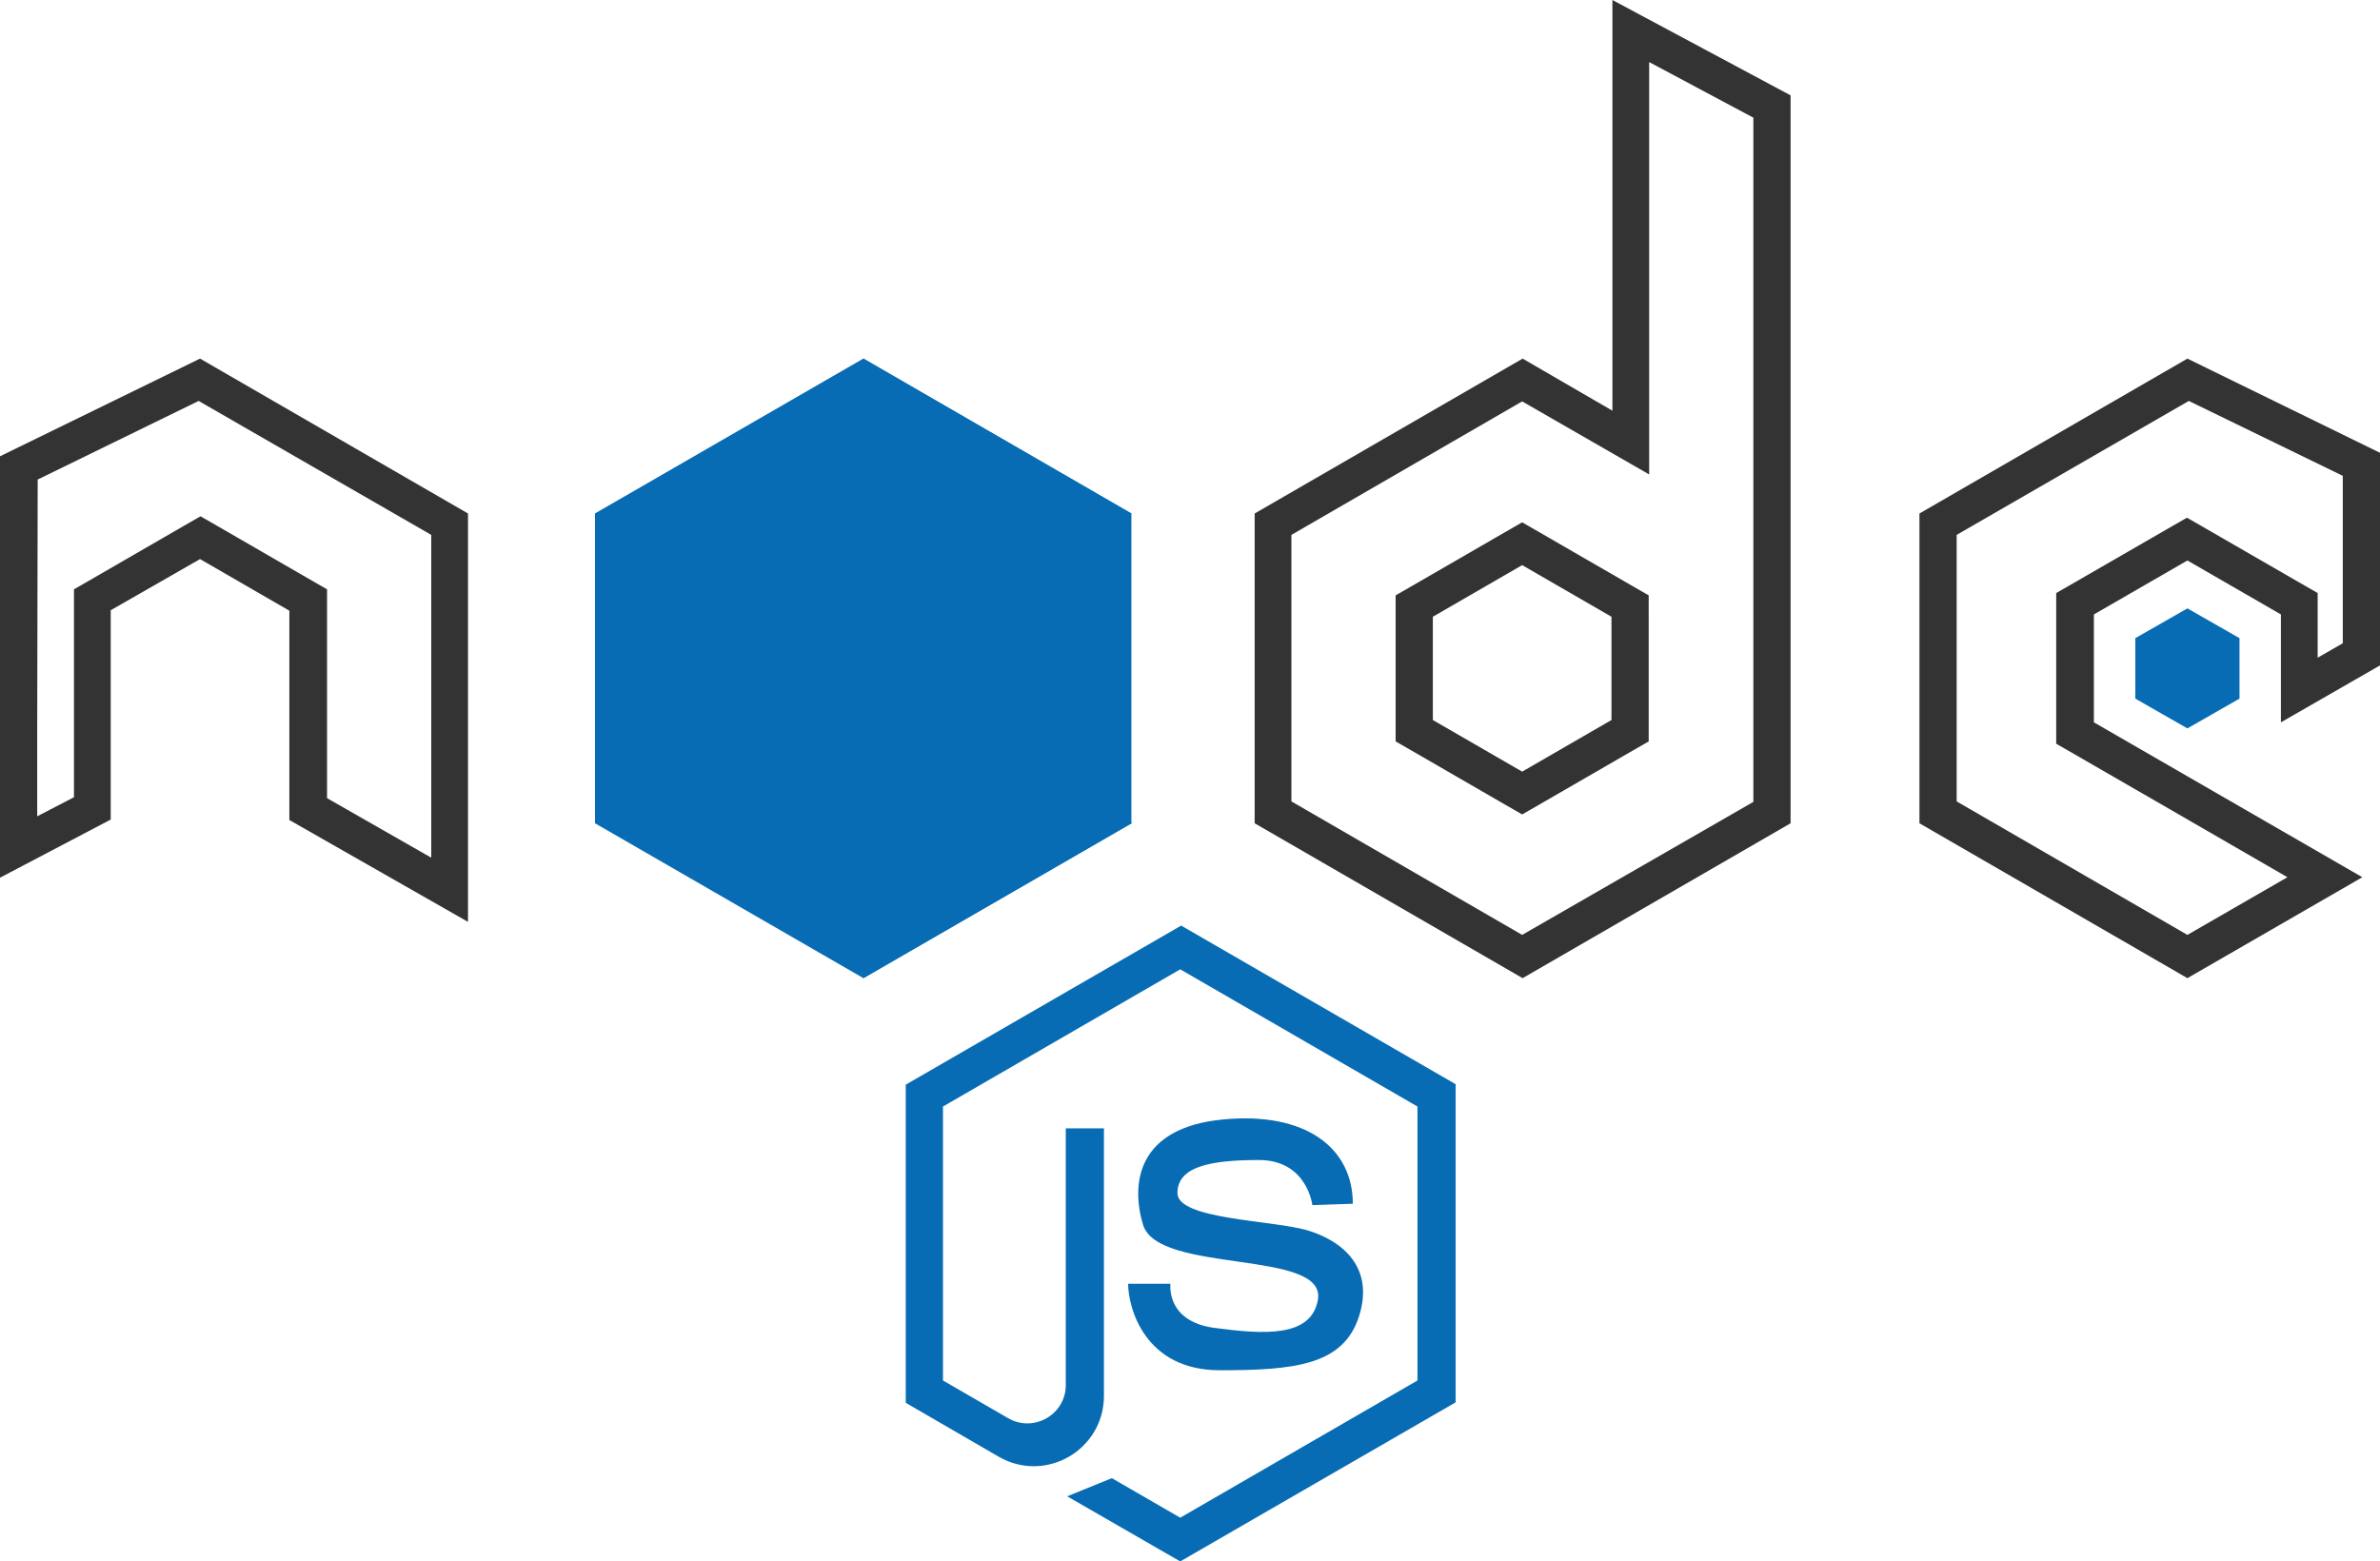 <?xml version="1.0" encoding="UTF-8"?> <!-- Generator: Adobe Illustrator 22.1.0, SVG Export Plug-In . SVG Version: 6.00 Build 0) --> <svg xmlns="http://www.w3.org/2000/svg" xmlns:xlink="http://www.w3.org/1999/xlink" id="Capa_1" x="0px" y="0px" viewBox="0 0 511.6 335.7" style="enable-background:new 0 0 511.6 335.7;" xml:space="preserve"> <style type="text/css"> .st0{fill:#076CB3;} .st1{fill:#333333;} </style> <g> <polygon class="st0" points="243.2,177 243.2,110.4 185.6,77.1 127.9,110.4 127.9,177 185.6,210.3 "></polygon> <path class="st1" d="M470.5,86.2l33.1,16.1l0,36l-5.4,3.1v-9.3v-4.6l-4-2.3l-20.1-11.6l-4-2.3l-4,2.3l-20.1,11.6l-4,2.3v4.6v23.2 v4.6l4,2.3l20.1,11.6l25.6,14.8L470.2,201l-49.6-28.7V115L470.5,86.2 M470.2,77.1l-57.6,33.3V177l57.6,33.3l37.6-21.7l-37.6-21.7 l-20.1-11.6v-23.2l20.1-11.6l20.1,11.6v23.2l21.4-12.3l0-45.6L470.2,77.1L470.2,77.1z"></path> <polygon class="st0" points="481.4,150.2 481.4,137.2 470.2,130.8 459,137.2 459,150.2 470.2,156.6 "></polygon> <path class="st1" d="M42.7,86.2L92.7,115v69.4l-22.4-12.8v-40.3v-4.6l-4-2.3l-19.2-11.1l-4-2.3l-4,2.3l-19.2,11.1l-4,2.3v4.6v40.1 L8,175.5l0-19.1l0.1-53.3L42.7,86.2 M43,77.1l-43,21L0,156.4l0,32.3l23.8-12.5v-45L43,120.2l19.2,11.1v45l38.4,21.9v-87.8L43,77.1 L43,77.1z"></path> <rect x="152.3" y="86.1" transform="matrix(0.866 -0.5 0.5 0.866 -46.989 112.029)" class="st0" width="66.6" height="115.3"></rect> <polygon class="st0" points="127.9,177 147.7,144.7 127.9,110.4 "></polygon> <polygon class="st0" points="224,143.7 243.2,110.4 185.6,77.1 "></polygon> <path class="st1" d="M354.6,13.4l22.3,11.9v147.1L327.2,201l-49.6-28.7V115l49.6-28.7l15.3,8.8l12,6.9V88.3V13.4 M327.2,175.1 l4-2.3l19.2-11.1l4-2.3v-4.6v-22.2V128l-4-2.3l-19.2-11.1l-4-2.3l-4,2.3L304,125.7l-4,2.3v4.6v22.2v4.6l4,2.3l19.2,11.1 L327.2,175.1 M346.6,0v88.3l-19.3-11.2l-57.6,33.3V177l57.6,33.3l57.6-33.3V20.5L346.6,0L346.6,0z M327.2,165.9L308,154.8v-22.2 l19.2-11.1l19.2,11.1v22.2L327.2,165.9L327.2,165.9z"></path> <g> <path class="st0" d="M282.1,259.1c0,0-1.1-9.7-11.5-9.7c-10.4,0-17.5,1.4-17.5,7.1s20.3,5.8,27.9,8c7.7,2.3,14.5,8.1,11.1,18.6 c-3.4,10.4-13.8,11.5-29.9,11.5s-19.7-13.4-19.7-18.6h9.1c0,0-1.1,8.1,9.5,9.5c10.6,1.4,20.8,2.1,22.2-6.1 c1.8-10.9-34.4-5.4-37.6-16.1c-2.7-9-1.1-20.8,17-22.6s28.1,6.2,28.1,18.1L282.1,259.1z"></path> <path class="st0" d="M194.7,301.6l20,11.6c10.1,5.8,22.6-1.5,22.6-13.1v-20.2v-37.3h-8.2v55.2c0,6.3-6.9,10.3-12.4,7.1l-14-8.1 v-58.9l51-29.5l51,29.5v58.9l-51,29.5l-14.7-8.5l-9.6,3.9l24.3,14l59.2-34.2v-68.4L253.9,199l-59.2,34.2L194.7,301.6L194.7,301.6 L194.7,301.6z"></path> </g> </g> </svg> 